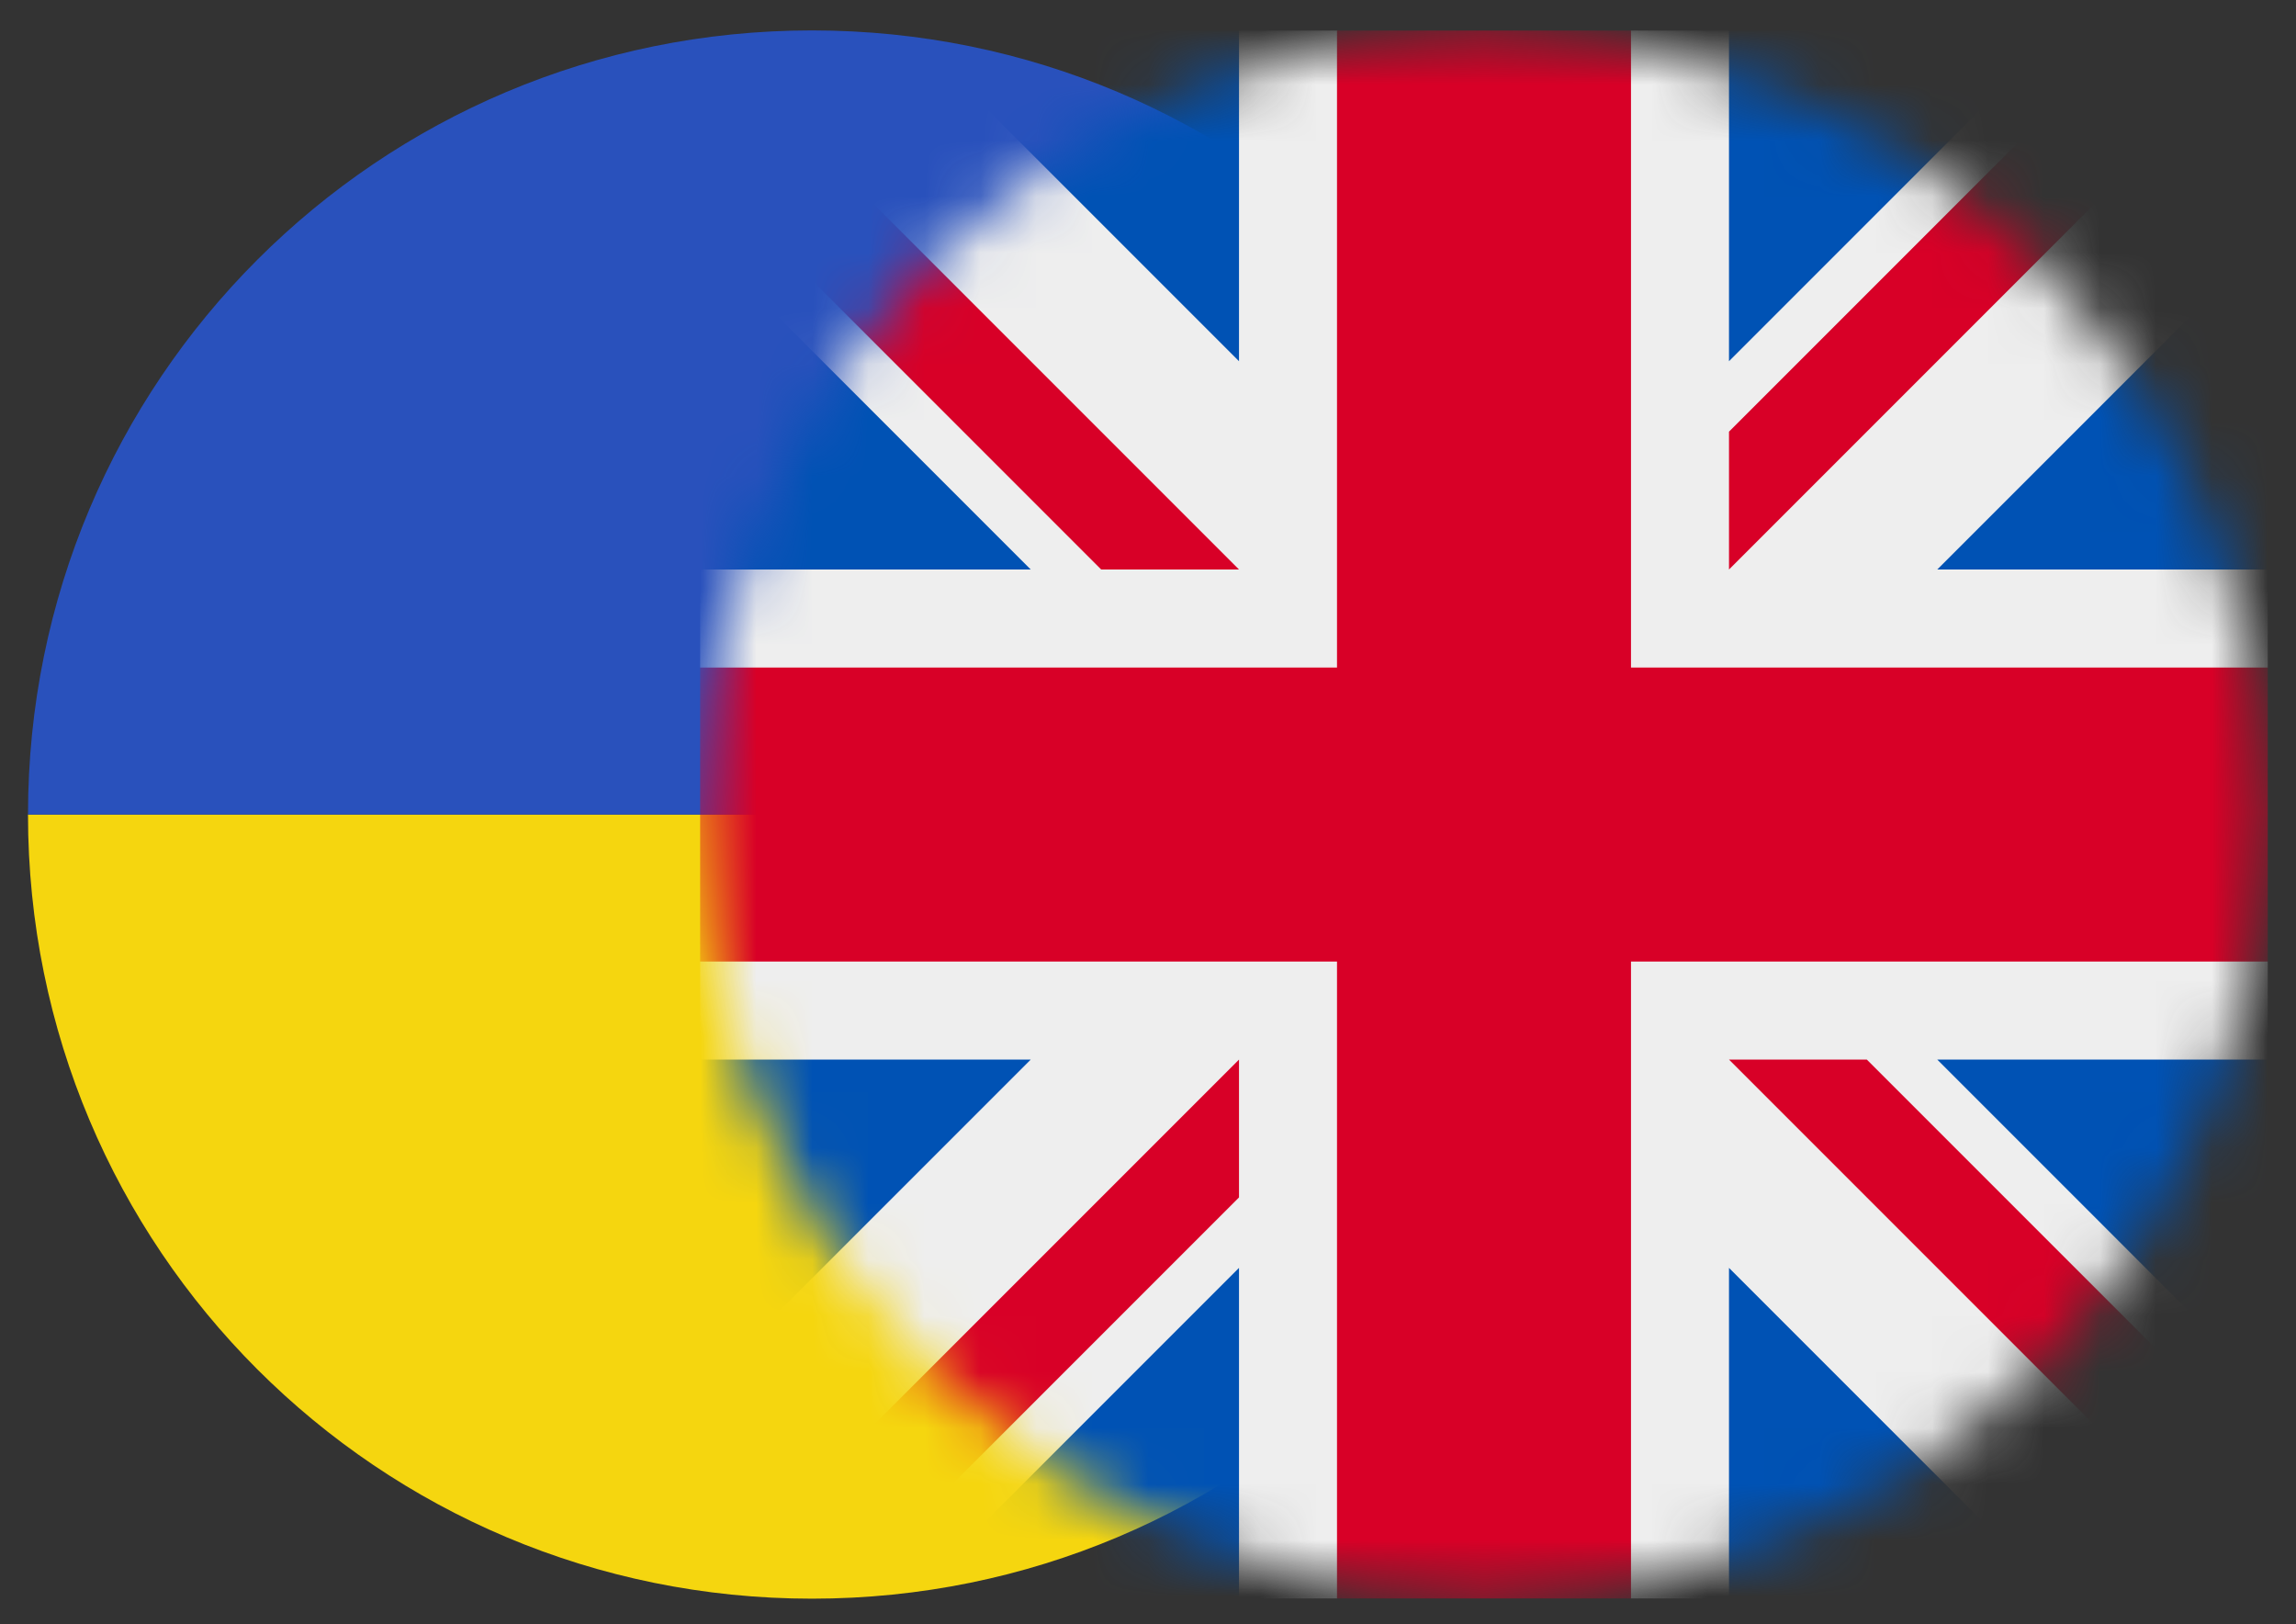 <svg width="41" height="29" viewBox="0 0 41 29" fill="none" xmlns="http://www.w3.org/2000/svg">
<rect x="0" y="0" width="41" height="29" fill="#333333" stroke="none"/>
<g clip-path="url(#clip0_54039_3021)">
<path d="M14.5 28.543C22.247 28.543 28.5 22.29 28.5 14.543H0.5C0.5 22.29 6.753 28.543 14.5 28.543Z" fill="#F5D60F"/>
<path d="M14.5 0.543C6.753 0.543 0.5 6.796 0.5 14.543H28.5C28.5 6.796 22.247 0.543 14.5 0.543Z" fill="#2951BC"/>
</g>
<g clip-path="url(#clip1_54039_3021)">
<mask id="mask0_54039_3021" style="mask-type:luminance" maskUnits="userSpaceOnUse" x="12" y="0" width="29" height="29">
<path d="M26.5 28.543C34.232 28.543 40.5 22.275 40.5 14.543C40.5 6.811 34.232 0.543 26.5 0.543C18.768 0.543 12.5 6.811 12.5 14.543C12.5 22.275 18.768 28.543 26.5 28.543Z" fill="white"/>
</mask>
<g mask="url(#mask0_54039_3021)">
<path d="M12.5 0.543L12.938 1.746L12.5 3.004V4.262L14.25 7.215L12.5 10.168V11.918L14.25 14.543L12.5 17.168V18.918L14.25 21.871L12.5 24.824V28.543L13.703 28.105L14.961 28.543H16.219L19.172 26.793L22.125 28.543H23.875L26.5 26.793L29.125 28.543H30.875L33.828 26.793L36.781 28.543H40.5L40.062 27.34L40.5 26.082V24.824L38.75 21.871L40.5 18.918V17.168L38.75 14.543L40.5 11.918V10.168L38.75 7.215L40.5 4.262V0.543L39.297 0.98L38.039 0.543H36.781L33.828 2.293L30.875 0.543H29.125L26.5 2.293L23.875 0.543H22.125L19.172 2.293L16.219 0.543H12.5Z" fill="#EEEEEE"/>
<path d="M30.875 0.543V6.449L36.781 0.543H30.875ZM40.5 4.262L34.594 10.168H40.5V4.262ZM12.5 10.168H18.406L12.5 4.262V10.168ZM16.219 0.543L22.125 6.449V0.543H16.219ZM22.125 28.543V22.637L16.219 28.543H22.125ZM12.5 24.824L18.406 18.918H12.5V24.824ZM40.5 18.918H34.594L40.5 24.824V18.918ZM36.781 28.543L30.875 22.637V28.543H36.781Z" fill="#0052B4"/>
<path d="M12.5 0.543V3.004L19.664 10.168H22.125L12.5 0.543ZM23.875 0.543V11.918H12.5V17.168H23.875V28.543H29.125V17.168H40.5V11.918H29.125V0.543H23.875ZM38.039 0.543L30.875 7.707V10.168L40.5 0.543H38.039ZM22.125 18.918L12.5 28.543H14.961L22.125 21.379V18.918ZM30.875 18.918L40.5 28.543V26.082L33.336 18.918H30.875Z" fill="#D80027"/>
</g>
</g>
<defs>
<clipPath id="clip0_54039_3021">
<rect width="28" height="28" fill="white" transform="translate(0.5 0.543)"/>
</clipPath>
<clipPath id="clip1_54039_3021">
<rect width="28" height="28" fill="white" transform="translate(12.5 0.543)"/>
</clipPath>
</defs>
</svg>
